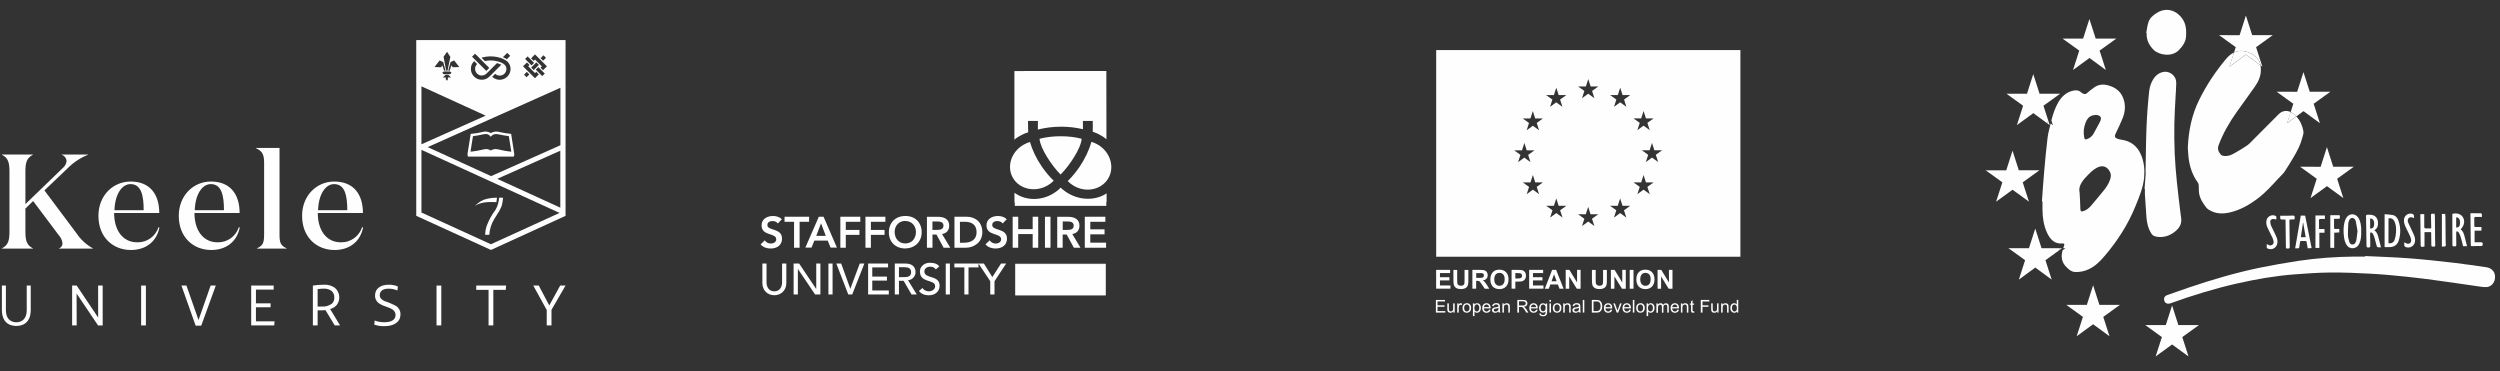 <?xml version="1.0" encoding="utf-8"?>
<!-- Generator: Adobe Illustrator 25.0.1, SVG Export Plug-In . SVG Version: 6.00 Build 0)  -->
<svg version="1.1" id="Capa_1" xmlns="http://www.w3.org/2000/svg" xmlns:xlink="http://www.w3.org/1999/xlink" x="0px" y="0px"
	 viewBox="0 0 505 75" style="enable-background:new 0 0 505 75;" xml:space="preserve">
<rect x="0" y="0" width="505" height="75" fill="#333333" stroke="none"/>
<style type="text/css">
	.st0{fill:#FEFEFE;}
</style>
<g>
	<g id="XMLID_2_">
		<path id="XMLID_49_" class="st0" d="M156.13,43.63c-1.16,0-2.29,0.6-2.29,1.89c0,2.23,2.96,1.45,2.96,2.82
			c0,0.57-0.58,0.86-1.09,0.86c-0.49,0-0.96-0.24-1.23-0.65l-0.84,0.81c0.51,0.61,1.27,0.84,2.05,0.84c1.23,0,2.28-0.65,2.28-1.99
			c0-2.22-2.96-1.51-2.96-2.76c0-0.57,0.52-0.8,1.03-0.8c0.43,0,0.85,0.16,1.09,0.49l0.81-0.86
			C157.45,43.82,156.79,43.63,156.13,43.63z M182.85,43.63c-1.92,0-3.3,1.31-3.3,3.31c0,1.95,1.37,3.25,3.3,3.25
			c1.95-0.04,3.33-1.33,3.33-3.28C186.18,44.9,184.8,43.59,182.85,43.63z M201.58,43.63c-1.16,0-2.31,0.6-2.31,1.89
			c0,2.23,2.96,1.45,2.96,2.82c0,0.57-0.58,0.86-1.09,0.86c-0.49,0-0.96-0.24-1.23-0.65l-0.84,0.81c0.51,0.61,1.27,0.84,2.05,0.84
			c1.23,0,2.29-0.65,2.29-1.99c0-2.22-2.98-1.51-2.98-2.76c0-0.57,0.52-0.8,1.03-0.8c0.43,0,0.85,0.16,1.09,0.49l0.81-0.86
			C202.89,43.82,202.24,43.63,201.58,43.63z M158.48,43.78v1.02h1.92v5.24h1.12V44.8h1.92v-1.02H158.48z M165.4,43.78l-2.72,6.24
			h1.25l0.57-1.42h2.7l0.58,1.42h1.28l-2.7-6.24H165.4z M169.75,43.78v6.26h1.1v-2.6h2.76v-1h-2.76V44.8h2.93v-1.02H169.75z
			 M174.82,43.78v6.26h1.1v-2.6h2.76v-1h-2.76V44.8h2.93v-1.02H174.82z M187.24,43.78v6.26h1.12v-2.66h0.81l1.44,2.66h1.35
			l-1.67-2.77c0.93-0.13,1.45-0.78,1.45-1.68c0-1.4-1.12-1.8-2.32-1.8H187.24z M192.8,43.78v6.26h2.32c1.5,0,3.31-1,3.31-3.14
			c0-2.12-1.52-3.12-3.17-3.12H192.8z M204.56,43.78v6.26h1.12v-2.76h2.92v2.76h1.12v-6.26h-1.12v2.5h-2.92v-2.5H204.56z
			 M211.08,43.78v6.26h1.12v-6.26H211.08z M213.56,43.78v6.26h1.1v-2.66h0.81l1.45,2.66h1.34l-1.66-2.77
			c0.93-0.13,1.45-0.78,1.45-1.68c0-1.4-1.14-1.8-2.34-1.8H213.56z M219.13,43.78v6.26h4.3v-1.02h-3.19v-1.68h2.88v-1.02h-2.88V44.8
			h3.04v-1.02H219.13z M182.62,44.64c0.08-0.01,0.17,0,0.25,0c1.3,0,2.15,0.98,2.15,2.22c0,1.33-0.85,2.32-2.15,2.32
			c-1.29,0-2.15-0.99-2.15-2.32C180.72,45.7,181.46,44.75,182.62,44.64z M188.36,44.74h0.96c0.57,0,1.26,0.09,1.26,0.83
			c0,0.81-0.74,0.87-1.37,0.87h-0.86V44.74z M214.67,44.74h0.97c0.57,0,1.25,0.09,1.25,0.83c0,0.81-0.72,0.87-1.35,0.87h-0.87V44.74
			z M193.92,44.8h1c1.36,0,2.35,0.59,2.35,2.11c0,1.52-1.13,2.12-2.53,2.12h-0.83V44.8z M165.85,45.11l0.96,2.54h-1.93L165.85,45.11
			z M187.66,53.08c-1.3,0.11-1.84,1.06-1.84,1.74c0,2.44,3.08,1.54,3.08,2.98c0,0.69-0.69,1.05-1.25,1.05
			c-0.5,0-1.02-0.21-1.32-0.67l-0.7,0.6c0.42,0.59,1.19,0.87,1.99,0.87c1.2,0,2.18-0.72,2.18-1.93c0-2.25-3.08-1.31-3.08-2.89
			c0-0.39,0.29-0.96,1.22-0.96c0.49,0,0.89,0.23,1.1,0.55l0.7-0.62c-0.47-0.57-1.12-0.71-1.8-0.71
			C187.84,53.08,187.75,53.07,187.66,53.08z M154,53.24v3.95c0,1.45,1.04,2.45,2.41,2.45c1.37,0,2.43-1.01,2.43-2.45v-3.95h-0.86
			v3.82c0,0.78-0.39,1.79-1.57,1.79c-1.18,0-1.57-1.01-1.57-1.79v-3.82H154z M160.31,53.24v6.24h0.86v-5.14h0.01l3.47,5.14h1.07
			v-6.24h-0.84v5.13h-0.01l-3.44-5.13H160.31z M167.34,53.24v6.24h0.84v-6.24H167.34z M168.94,53.24l2.41,6.24h0.8l2.45-6.24h-0.93
			l-1.9,5.08h-0.01l-1.84-5.08H168.94L168.94,53.24z M175.36,53.24v6.24h4.18v-0.8h-3.34v-2h2.96v-0.8h-2.96v-1.86h3.19v-0.78
			H175.36z M180.75,53.24v6.24h0.84v-2.76h0.94l1.6,2.76h1.06l-1.77-2.86c0.94-0.11,1.52-0.85,1.52-1.64c0-0.79-0.41-1.74-2-1.74
			H180.75z M191.04,53.24v6.24h0.84v-6.24H191.04z M192.78,53.24v0.78h2.02v5.46h0.84v-5.46h2.02v-0.78H192.78z M197.66,53.24
			l2.37,3.57v2.67h0.86v-2.67l2.35-3.57h-1.03l-1.76,2.73l-1.7-2.73H197.66z M181.59,53.98h1.12c0.67,0,1.34,0.16,1.34,1
			c0,0.85-0.67,1-1.34,1h-1.12V53.98z"/>
		<path id="XMLID_42_" class="st0" d="M223.48,14.34l-18.57,0.01v13.88c0.39-0.39,0.88-0.66,1.41-0.94c0.44-0.23,0.9-0.44,1.37-0.57
			l-0.03-2.29h0.04h1.96c0,0.51-0.01,1.09-0.01,1.74c1.46-0.37,3.05-0.58,4.7-0.58c1.54,0,3.02,0.18,4.4,0.51v-1.67h1.99v2.13v0.07
			c0.05,0.02,0.09,0.03,0.15,0.04c0.4,0.12,0.81,0.3,1.19,0.51c0.53,0.28,1.03,0.59,1.42,0.97L223.48,14.34L223.48,14.34z
			 M214.23,27.52c-1.51,0-2.95,0.18-4.24,0.51c0.11,1.89,2.47,5.45,4.25,7.23c1.79-1.79,4.15-5.34,4.25-7.23
			C217.2,27.69,215.76,27.52,214.23,27.52L214.23,27.52z M220.48,28.65c-0.49,1.67-1.29,3.39-2.4,5.04c-0.7,1.04-1.49,1.98-2.31,2.8
			l-0.09,0.09c0.36,0.37,0.78,0.7,1.25,0.97c2.51,1.45,5.63,0.75,6.96-1.55c1.33-2.3,0.36-5.35-2.15-6.8
			C221.33,28.97,220.91,28.78,220.48,28.65L220.48,28.65z M208.05,28.68c-0.43,0.12-0.87,0.32-1.28,0.55
			c-2.52,1.43-3.48,4.45-2.15,6.72c1.33,2.28,4.46,2.96,6.98,1.52c0.48-0.27,0.89-0.59,1.25-0.96l-0.09-0.09
			c-0.83-0.81-1.6-1.74-2.31-2.77C209.34,32.04,208.54,30.34,208.05,28.68z M214.25,37.89c-0.11,0.11-0.19,0.21-0.3,0.32
			c-2.7,2.41-6.48,2.59-9.03,0.73v1.9c0,0.02,0.02,0.03,0.06,0.04v0.71h18.49v-0.71c0.04-0.02,0.06-0.05,0.06-0.07
			c0-0.69,0.01,0.47,0.01-1.73l-0.1,0.04c-2.54,1.62-6.16,1.34-8.79-0.86C214.52,38.17,214.36,37.99,214.25,37.89L214.25,37.89z
			 M205.14,53.34v6.26h18.15v-6.26H205.14L205.14,53.34z"/>
		<polygon id="XMLID_41_" class="st0" points="205.14,53.34 205.14,53.41 223.23,53.41 223.23,59.54 205.21,59.54 205.21,53.34 
			205.14,53.34 205.14,53.41 205.14,53.34 205.08,53.34 205.08,59.67 223.36,59.67 223.36,53.28 205.08,53.28 205.08,53.34 		"/>
	</g>
	<g>
		<g>
			<path class="st0" d="M432.46,31.21c-0.74-1.7-2.03-2.7-3.87-2.98c-0.32-0.05-0.66-0.11-0.96-0.24c-0.46-0.21-0.51-0.5-0.29-0.96
				c0.51-1.08,1.04-2.15,1.48-3.26c0.41-1.04,0.53-2.15,0.28-3.26c-0.4-1.78-1.55-2.82-3.29-3.28c-0.97-0.26-1.88-0.17-2.71,0.38
				c-0.54,0.36-1.05,0.78-1.54,1.21c-0.23,0.2-0.45,0.22-0.7,0.12c-0.15-0.06-0.31-0.14-0.43-0.25c-0.55-0.53-1.19-0.51-1.86-0.33
				c-1.3,0.36-2.18,1.23-2.83,2.36c-0.64,1.13-1.04,2.36-1.36,3.61l0.31,0.96l-0.46-0.34c-0.24,0.98-0.51,1.96-0.63,2.96
				c-0.28,2.3-0.49,4.6-0.69,6.91c-0.17,1.95-0.3,3.91-0.44,5.86c0.04,0,0.07,0,0.11,0.01c0,0.51-0.01,1.02,0,1.53
				c0.02,1.68,0.23,3.32,0.95,4.85c0.62,1.31,1.52,2.27,3.15,2.11c0.29-0.03,0.37,0.15,0.28,0.41c-0.07,0.18-0.13,0.36-0.19,0.55
				h0.45l-0.57,0.41c-0.03,0.12-0.07,0.24-0.09,0.36c-0.25,1.14-0.02,2.16,0.82,3c0.49,0.49,1.01,0.99,1.77,1.03
				c0.99,0.06,1.93-0.15,2.83-0.58c1.28-0.61,2.24-1.59,3.14-2.64c2.6-3.03,4.73-6.35,6.24-10.06c0.77-1.89,1.57-3.77,1.76-5.82
				C433.25,34.25,433.11,32.69,432.46,31.21z M421.3,24.74c0.26-0.67,0.67-1.23,1.42-1.43c0.2-0.05,0.41-0.07,0.62-0.1
				c1.03,0.07,1.3,0.55,0.82,1.46c-0.41,0.76-0.81,1.53-1.23,2.28c-0.3,0.54-0.74,0.93-1.33,1.14c-0.43,0.15-0.5,0.08-0.59-0.36
				C420.8,26.71,420.92,25.71,421.3,24.74z M426.25,36.25c-0.29,0.87-0.79,1.61-1.36,2.31c-0.82,1.02-1.67,2.01-2.51,3.01
				c-0.4,0.47-0.89,0.84-1.47,1.06c-0.47,0.18-0.67,0.05-0.68-0.44c-0.01-1-0.08-1.99-0.15-3.32c-0.27-1.08,0.37-2.14,1.3-3.12
				c0.67-0.7,1.32-1.41,2.19-1.87c1.09-0.58,2.03-0.3,2.61,0.76C426.48,35.17,426.43,35.71,426.25,36.25z"/>
		</g>
		<path class="st0" d="M443.95,36.85c0.12,0.17,0.19,0.4,0.2,0.61c0.04,0.49-0.02,0.98,0.05,1.46c0.16,1.17,0.78,2.13,1.49,3.03
			c0.12,0.15,0.29,0.28,0.45,0.39c1.33,0.86,2.77,0.92,4.26,0.58c2.17-0.5,4.05-1.59,5.8-2.93c1.49-1.14,2.73-2.54,3.99-3.9
			c0.44-0.47,0.93-0.9,1.3-1.42c0.63-0.92,1.19-1.89,1.77-2.85c0.77-1.27,1.45-2.59,1.82-4.04c0.11-0.42,0.28-0.87,0.21-1.27
			c-0.21-1.15-0.66-2.16-1.43-2.98l-1.86,1.36l0.73-2.25c-0.81-0.41-1.74-0.26-2.41,0.4c-1.7,1.69-3.38,3.4-5.07,5.09
			c-0.43,0.43-0.84,0.9-1.33,1.25c-0.83,0.58-1.71,1.08-2.58,1.58c-0.58,0.34-1.2,0.58-1.89,0.56c-0.27-0.01-0.62-0.07-0.79-0.24
			c-0.54-0.55-0.79-1.18-0.49-1.99c0.9-2.4,2.17-4.58,3.64-6.66c1.22-1.72,2.47-3.41,3.68-5.14c0.68-0.96,1.17-2.02,1.2-3.22
			c0.01-0.36,0-0.72-0.06-1.07l-2.96-2.17l-3.32,2.43l0.92-2.85c-0.57,0.26-1.09,0.69-1.54,1.22c-2.15,2.55-4,5.31-5.48,8.31
			c-1.46,2.95-2.15,6.08-2.31,9.66c0.04,0.51,0.06,1.33,0.16,2.14C442.33,33.71,442.87,35.38,443.95,36.85z"/>
		<path class="st0" d="M504,55.8c-0.05-0.96-0.73-1.67-1.77-1.82c-2.14-0.3-4.27-0.63-6.42-0.88c-3.04-0.35-6.08-0.69-9.13-0.92
			c-2.97-0.23-5.96-0.31-8.93-0.46c0,0.04,0,0.07,0,0.11c-0.7,0-1.4-0.01-2.1,0c-3.84,0.04-7.67,0.3-11.46,0.88
			c-2.6,0.4-5.2,0.85-7.78,1.38c-4.87,1.01-9.64,2.43-14.35,4.02c-1.43,0.48-2.84,0.99-4.26,1.49c-0.5,0.18-0.71,0.49-0.65,0.95
			c0.08,0.68,0.62,0.96,1.34,0.7c4.4-1.59,8.86-2.96,13.42-3.99c3.83-0.87,7.69-1.54,11.6-1.84c2.4-0.18,4.8-0.35,7.21-0.37
			c2.73-0.02,5.46,0.09,8.18,0.24c2.42,0.13,4.84,0.36,7.25,0.61c2.26,0.23,4.51,0.53,6.76,0.84c2.74,0.37,5.48,0.79,8.22,1.18
			c0.46,0.06,0.94,0.12,1.38,0.04C503.46,57.77,504.05,56.86,504,55.8z"/>
		<path class="st0" d="M434.58,47.18c0.19,0.29,0.43,0.48,0.75,0.56c0.29,0.07,0.59,0.14,0.88,0.14c1.32,0.04,2.45-0.47,3.41-1.33
			c0.6-0.53,0.99-1.21,1-2.03c0.01-0.46-0.1-0.92-0.15-1.38c-0.25-2.12-0.53-4.24-0.74-6.37c-0.19-1.92-0.36-3.84-0.44-5.76
			c-0.09-2.01-0.1-4.03-0.07-6.05c0.03-1.77,0.15-3.54,0.24-5.31c0.04-0.9,0.13-1.79,0.14-2.69c0.01-0.54-0.06-1.1-0.42-1.54
			c-1.19-1.48-2.98-0.99-3.9,0.14c-0.66,0.82-1.03,1.83-1.14,2.83c-0.26,2.4-0.44,4.81-0.54,7.22c-0.12,2.97-0.13,5.94-0.19,8.91
			c0,0.25,0.03,0.51,0.01,0.76c-0.07,0.95-0.14,1.9-0.22,2.85c0.02,0,0.05,0,0.07,0c0,0.37-0.02,0.73,0,1.1
			c0.1,1.55,0.19,3.09,0.31,4.64C433.67,45.04,433.93,46.17,434.58,47.18z"/>
		<path class="st0" d="M435.07,10.1c1.01,0.99,3.59,1.5,5.02,0.06c0.8-0.81,1.43-1.67,1.5-2.86c0.06-1.23,0-2.4-0.72-3.47
			c-1.04-1.56-3.1-2.54-5.21-1.21c-0.77,0.48-1.45,1.06-1.71,1.96c-0.2,0.67-0.28,1.38-0.41,2.07c0.03,0,0.06,0,0.08,0.01
			C433.55,8.04,434.1,9.15,435.07,10.1z"/>
		<path class="st0" d="M473.94,44.02c-0.15,0.25-0.27,0.54-0.34,0.82c-0.25,1-0.25,2.02-0.11,3.04c0.08,0.6,0.22,1.18,0.58,1.68
			c0.36,0.49,0.91,0.68,1.5,0.54c0.55-0.13,0.86-0.52,1.06-1.01c0.3-0.72,0.35-1.48,0.33-2.25c0-0.25,0.02-0.51,0-0.76
			c-0.06-0.72-0.15-1.44-0.55-2.06C475.8,43.04,474.53,43.04,473.94,44.02z M475.87,44.72c0.15,0.69,0.25,1.39,0.35,1.98
			c-0.08,0.67-0.15,1.23-0.23,1.79c-0.02,0.13-0.07,0.25-0.13,0.38c-0.13,0.29-0.3,0.53-0.66,0.52c-0.35,0-0.56-0.24-0.64-0.54
			c-0.13-0.44-0.26-0.9-0.28-1.36c-0.02-0.8,0.04-1.61,0.08-2.42c0-0.11,0.04-0.22,0.08-0.32c0.14-0.47,0.4-0.74,0.72-0.73
			C475.58,44.05,475.79,44.37,475.87,44.72z"/>
		<path class="st0" d="M482.85,49.91c0.86-0.06,1.44-0.52,1.69-1.32c0.43-1.35,0.41-2.7-0.06-4.04c-0.19-0.54-0.56-0.99-1.14-1.11
			c-0.54-0.11-1.1-0.12-1.65-0.17c0,2.27,0,4.44,0,6.64C482.12,49.92,482.49,49.94,482.85,49.91z M482.48,44.11
			c0.55-0.12,1,0.13,1.25,0.73c0.29,0.69,0.31,1.43,0.26,2.16c-0.03,0.49-0.12,0.99-0.28,1.45c-0.18,0.54-0.64,0.76-1.24,0.69
			C482.48,47.47,482.48,45.79,482.48,44.11z"/>
		<path class="st0" d="M488.97,49.26c0.01,0.66,0.03,0.68,0.7,0.55c0.02,0,0.03-0.02,0.08-0.06c0-0.93,0-1.89,0-2.86
			c0.45,0,0.87,0,1.33,0c0.01,0.14,0.02,0.24,0.02,0.35c0.01,0.76,0.03,1.53,0.03,2.29c0,0.32,0.2,0.28,0.4,0.28
			c0.2,0,0.41,0.04,0.39-0.28c-0.02-0.36-0.02-0.73-0.03-1.1c-0.02-1.57-0.03-3.15-0.04-4.72c0-0.17-0.03-0.34-0.05-0.53
			c-0.16,0-0.28,0.01-0.4,0c-0.3-0.03-0.37,0.08-0.35,0.38c0.04,0.65,0.03,1.31,0.05,1.96c0,0.18,0,0.37,0,0.61
			c-0.39,0-0.73-0.01-1.07,0c-0.26,0.01-0.33-0.11-0.33-0.33c0-0.32,0-0.64,0-0.96c0-0.53,0-1.05,0-1.58c-0.3,0-0.53,0-0.79,0
			c0,0.17,0,0.3,0,0.43C488.93,45.56,488.96,47.41,488.97,49.26z"/>
		<path class="st0" d="M495.39,49.46c0,0.43,0.3,0.27,0.51,0.3c0.26,0.03,0.27-0.13,0.27-0.33c-0.02-0.8-0.02-1.6-0.02-2.39
			c0-0.11,0.06-0.22,0.09-0.33c0.13,0.06,0.31,0.08,0.37,0.17c0.17,0.29,0.33,0.6,0.43,0.92c0.19,0.63,0.34,1.28,0.5,1.93
			c0.26,0,0.5,0,0.8,0c-0.18-0.69-0.34-1.36-0.51-2.02c-0.14-0.53-0.31-1.04-0.77-1.38c0.76-0.82,0.91-1.71,0.42-2.49
			c-0.38-0.62-1.31-0.89-2.11-0.63c0,0.85-0.01,1.69,0,2.53C495.37,46.98,495.39,48.22,495.39,49.46z M496.15,43.91
			c0.52-0.06,0.8,0.47,0.78,1.13c-0.02,0.63-0.24,0.92-0.78,0.92C496.15,45.28,496.15,44.6,496.15,43.91z"/>
		<path class="st0" d="M478.41,50c0.28-0.01,0.4-0.08,0.39-0.38c-0.03-0.79-0.03-1.57-0.04-2.36c0-0.11,0.06-0.22,0.09-0.33
			c0.13,0.05,0.31,0.06,0.37,0.16c0.16,0.22,0.3,0.47,0.37,0.73c0.19,0.64,0.34,1.28,0.52,1.92c0.03,0.09,0.16,0.19,0.25,0.21
			c0.18,0.03,0.37,0.01,0.6,0.01c-0.2-0.77-0.38-1.5-0.57-2.22c-0.13-0.46-0.31-0.9-0.77-1.22c0.67-0.4,0.78-1.01,0.73-1.68
			c-0.07-0.88-0.68-1.44-1.55-1.46c-0.19,0-0.38,0.01-0.57,0c-0.22-0.01-0.29,0.07-0.29,0.29c0.03,1.98,0.07,3.97,0.09,5.95
			C478.04,49.9,478.12,50,478.41,50z M478.77,44.13c0.56-0.01,0.85,0.44,0.81,1.2c-0.03,0.59-0.3,0.88-0.81,0.83
			C478.77,45.48,478.77,44.8,478.77,44.13z"/>
		<path class="st0" d="M464.76,43.55c-0.38,2.2-0.76,4.39-1.14,6.61c0.19,0,0.33-0.01,0.48,0c0.25,0.03,0.35-0.06,0.37-0.32
			c0.03-0.38,0.12-0.76,0.19-1.15c0.35,0,0.67,0.01,0.99-0.01c0.21-0.01,0.26,0.07,0.29,0.26c0.06,0.4,0.14,0.8,0.22,1.22
			c0.25-0.02,0.48-0.03,0.79-0.05c-0.44-2.22-0.88-4.39-1.31-6.55C465.32,43.55,465.05,43.55,464.76,43.55z M464.77,47.92
			c0.14-0.99,0.29-1.95,0.43-2.91c0.02,0,0.03,0,0.05,0c0.16,0.95,0.33,1.91,0.5,2.91C465.39,47.92,465.1,47.92,464.77,47.92z"/>
		<path class="st0" d="M499.39,49.72c0.59-0.01,1.18-0.04,1.76-0.02c0.36,0.01,0.35-0.17,0.36-0.43c0.01-0.3-0.14-0.34-0.39-0.33
			c-0.41,0.02-0.81,0-1.25,0c0-0.79,0-1.54,0-2.34c0.48,0,0.92,0,1.38,0c0-0.27,0-0.49,0-0.74c-0.39,0-0.77-0.01-1.14,0
			c-0.21,0.01-0.3-0.05-0.3-0.28c0.01-0.49,0.01-0.98-0.01-1.46c-0.01-0.24,0.07-0.31,0.3-0.3c0.41,0.01,0.81,0,1.24,0
			c0-0.23,0.02-0.39-0.01-0.55c-0.01-0.07-0.11-0.19-0.16-0.19c-0.7-0.01-1.41-0.01-2.1-0.01c-0.03,0.11-0.04,0.14-0.04,0.17
			c0.02,2.07,0.05,4.14,0.07,6.22C499.1,49.71,499.22,49.73,499.39,49.72z"/>
		<path class="st0" d="M486.82,47.67c0.13,0.28,0.23,0.61,0.23,0.92c0.01,0.5-0.43,0.77-0.9,0.6c-0.16-0.06-0.31-0.15-0.49-0.24
			c0,0.23-0.02,0.43,0.01,0.62c0.02,0.11,0.1,0.25,0.19,0.29c0.89,0.43,1.89-0.16,1.98-1.14c0.05-0.54-0.1-1.03-0.33-1.5
			c-0.34-0.73-0.7-1.45-1.03-2.19c-0.15-0.33-0.21-0.7,0.11-0.99c0.3-0.27,0.64-0.16,0.96,0c0.01,0,0.02,0,0.08,0
			c0-0.18,0.03-0.35-0.01-0.5c-0.03-0.11-0.12-0.26-0.22-0.3c-0.85-0.34-1.76,0.26-1.8,1.18c-0.03,0.54,0.14,1.03,0.37,1.5
			C486.23,46.5,486.55,47.07,486.82,47.67z"/>
		<path class="st0" d="M458.2,50.26c0.8,0.25,1.57-0.17,1.79-0.97c0.16-0.58,0-1.12-0.24-1.64c-0.32-0.69-0.68-1.37-0.99-2.06
			c-0.11-0.24-0.16-0.53-0.17-0.8c-0.01-0.33,0.25-0.56,0.58-0.56c0.2,0,0.41,0.07,0.61,0.11c0.11-0.47,0.07-0.66-0.17-0.76
			c-0.79-0.33-1.68,0.18-1.8,1.03c-0.07,0.49,0.03,0.95,0.23,1.39c0.31,0.67,0.66,1.33,0.98,2c0.11,0.24,0.2,0.49,0.25,0.75
			c0.05,0.29-0.04,0.55-0.3,0.72c-0.25,0.16-0.5,0.13-0.76,0c-0.1-0.05-0.2-0.11-0.33-0.18c0,0.2,0.02,0.37,0,0.53
			C457.83,50.09,457.98,50.19,458.2,50.26z"/>
		<path class="st0" d="M468.74,44.23c0.29,0.01,0.59,0,0.89,0c0-0.28,0-0.51,0-0.71c-0.66,0-1.29,0-1.91,0c0,2.21,0,4.37,0,6.56
			c0.29,0,0.52,0,0.79,0c0-1.03,0-2.03,0-3.07c0.37,0,0.71,0,1.04,0c0-0.27,0-0.5,0-0.75c-0.36,0-0.7,0-1.1,0
			c0-0.59,0.01-1.15-0.01-1.71C468.43,44.31,468.52,44.22,468.74,44.23z"/>
		<path class="st0" d="M472.06,44.2c0.64,0,0.65-0.01,0.57-0.65c0-0.03-0.03-0.06-0.04-0.08c-0.64,0-1.26,0-1.87,0
			c0,2.21,0,4.4,0,6.6c0.29,0,0.51,0,0.79,0c0-1.04,0-2.04,0-3.06c0.36-0.02,0.7-0.04,1.03-0.06c0-0.25,0-0.47,0-0.71
			c-0.29,0-0.56-0.01-0.82,0c-0.17,0-0.25-0.06-0.24-0.23c0-0.59,0-1.17,0-1.81C471.67,44.2,471.86,44.2,472.06,44.2z"/>
		<path class="st0" d="M463.13,43.55c-0.41,0.03-0.82,0.03-1.23,0.03c-0.42,0-0.84,0-1.29,0c0,0.16,0.01,0.27,0,0.37
			c-0.05,0.31,0.09,0.42,0.39,0.39c0.21-0.02,0.42,0,0.66,0c0.01,0.12,0.02,0.18,0.02,0.25c0.02,1.73,0.05,3.46,0.07,5.19
			c0.01,0.44,0.01,0.44,0.44,0.43c0.24-0.01,0.35-0.08,0.34-0.35c-0.03-1.68-0.05-3.37-0.07-5.05c-0.01-0.48-0.01-0.48,0.46-0.48
			c0.19,0,0.39-0.02,0.6-0.03c0-0.14-0.01-0.24,0-0.34C463.56,43.64,463.44,43.52,463.13,43.55z"/>
		<path class="st0" d="M493.68,49.79c0.3,0.03,0.4-0.1,0.37-0.38c-0.02-0.2-0.02-0.4-0.03-0.6c-0.02-1.62-0.03-3.24-0.04-4.85
			c0-0.25-0.03-0.5-0.05-0.75c-0.26,0-0.49,0-0.67,0c0,2.23,0,4.41,0,6.61C493.46,49.8,493.57,49.78,493.68,49.79z"/>
		<polygon class="st0" points="418.75,14.14 422.07,11.71 425.38,14.14 424.12,10.22 427.49,7.8 423.33,7.8 422.06,3.83 420.79,7.8 
			416.64,7.8 420.01,10.22 		"/>
		<path class="st0" d="M413.73,24.31l-0.95-2.95l3.37-2.43h-4.16l-1.27-3.96l-1.27,3.97l-4.15-0.01l3.37,2.43l-1.26,3.92l3.32-2.43
			l2.85,2.09c0.01-0.05,0.03-0.1,0.04-0.16C413.65,24.63,413.69,24.47,413.73,24.31z"/>
		<path class="st0" d="M413.73,24.31c-0.04,0.16-0.08,0.31-0.11,0.47c-0.01,0.05-0.02,0.1-0.04,0.16l0.46,0.34L413.73,24.31z"/>
		<polygon class="st0" points="406.54,38.32 409.85,40.74 408.59,36.83 411.96,34.4 407.8,34.4 406.53,30.44 405.26,34.41 
			401.11,34.4 404.48,36.83 403.21,40.74 		"/>
		<path class="st0" d="M412.39,50.13l-1.27-3.96l-1.27,3.97l-4.15-0.01l3.37,2.43l-1.26,3.92l3.32-2.43l3.31,2.43l-1.26-3.92
			l2.79-2.01c0.04-0.14,0.08-0.28,0.13-0.41H412.39z"/>
		<path class="st0" d="M416.1,50.13c-0.05,0.14-0.09,0.27-0.13,0.41l0.57-0.41H416.1z"/>
		<polygon class="st0" points="424.08,61.58 422.81,57.62 421.54,61.59 417.38,61.58 420.75,64.01 419.49,67.92 422.81,65.5 
			426.12,67.92 424.86,64.01 428.23,61.58 		"/>
		<polygon class="st0" points="440.03,65.66 438.76,61.7 437.49,65.67 433.34,65.66 436.7,68.09 435.44,72 438.76,69.58 442.08,72 
			440.82,68.09 444.19,65.66 		"/>
		<polygon class="st0" points="468.77,33.69 464.62,33.68 467.98,36.11 466.72,40.02 470.05,37.6 473.36,40.02 472.1,36.11 
			475.47,33.68 471.31,33.68 470.04,29.72 		"/>
		<path class="st0" d="M463.85,23.52l1.46-1.07l3.31,2.43l-1.26-3.92l3.37-2.43h-4.16l-1.27-3.96l-1.27,3.97l-4.15-0.01l3.37,2.43
			l-0.53,1.66c0.09,0.05,0.18,0.1,0.27,0.16C463.31,23.01,463.6,23.25,463.85,23.52z"/>
		<path class="st0" d="M463.85,23.52c-0.25-0.27-0.54-0.51-0.86-0.74c-0.09-0.06-0.18-0.11-0.27-0.16l-0.73,2.25L463.85,23.52z"/>
		<path class="st0" d="M453.54,10.38c1.02,0.23,1.91,0.77,2.58,1.61c0.29,0.37,0.44,0.77,0.52,1.2l0.35,0.26l-1.26-3.92l3.37-2.43
			h-4.16l-1.27-3.96l-1.27,3.97l-4.15-0.01l3.37,2.43l-0.34,1.06C451.94,10.28,452.7,10.18,453.54,10.38z"/>
		<path class="st0" d="M453.67,11.02l2.96,2.17c-0.07-0.43-0.23-0.83-0.52-1.2c-0.66-0.84-1.56-1.38-2.58-1.61
			c-0.84-0.19-1.59-0.1-2.27,0.22l-0.92,2.85L453.67,11.02z"/>
	</g>
	<g>
		<g>
			<path class="st0" d="M290.11,10.12v41.74h61.45V10.12H290.11z M331.52,23.91l0.48-1.49l0.48,1.49h1.56l-1.27,0.91l0.48,1.47
				L332,25.38l-1.25,0.91l0.48-1.47l-1.27-0.91L331.52,23.91z M305.88,30.37l1.56,0l0.48-1.49l0.48,1.49h1.56l-1.27,0.91l0.47,1.47
				l-1.25-0.91l-1.25,0.91l0.47-1.47L305.88,30.37z M310.9,39.22l-1.25-0.91l-1.25,0.91l0.47-1.47l-1.27-0.91l1.56,0l0.48-1.49
				l0.48,1.49h1.56l-1.27,0.91L310.9,39.22z M310.42,24.84l0.47,1.47l-1.25-0.91l-1.25,0.91l0.47-1.47l-1.27-0.91l1.56,0l0.48-1.49
				l0.48,1.49h1.56L310.42,24.84z M313.89,19.2l0.48-1.49l0.48,1.49h1.56l-1.27,0.91l0.47,1.47l-1.25-0.91l-1.25,0.91l0.47-1.47
				l-1.27-0.91L313.89,19.2z M315.63,43.95l-1.25-0.91l-1.25,0.91l0.47-1.47l-1.27-0.91l1.56,0l0.48-1.49l0.48,1.49h1.56l-1.27,0.91
				L315.63,43.95z M320.35,17.46l0.48-1.49l0.48,1.49h1.56l-1.27,0.91l0.47,1.47l-1.25-0.91l-1.25,0.91l0.47-1.47l-1.27-0.91
				L320.35,17.46z M322.07,45.66l-1.25-0.91l-1.25,0.91l0.47-1.47l-1.27-0.91l1.56,0l0.48-1.49l0.48,1.49h1.56l-1.27,0.91
				L322.07,45.66z M328.52,43.95l-1.25-0.91l-1.25,0.91l0.47-1.47l-1.26-0.91l1.56,0l0.48-1.49l0.48,1.49h1.56l-1.27,0.91
				L328.52,43.95z M328.06,20.11l0.47,1.47l-1.25-0.91l-1.25,0.91l0.47-1.47l-1.26-0.91l1.56,0l0.48-1.49l0.48,1.49h1.56
				L328.06,20.11z M333.25,39.22L332,38.31l-1.25,0.91l0.48-1.47l-1.27-0.91l1.56,0l0.48-1.49l0.48,1.49h1.56l-1.27,0.91
				L333.25,39.22z M334.96,32.74l-1.25-0.91l-1.25,0.91l0.47-1.47l-1.27-0.91l1.56,0l0.48-1.49l0.48,1.49h1.56l-1.27,0.91
				L334.96,32.74z"/>
		</g>
		<g>
			<path class="st0" d="M290.1,58.32v-3.8h2.82v0.64h-2.05v0.84h1.91v0.64h-1.91v1.03h2.12v0.64H290.1z"/>
		</g>
		<g>
			<path class="st0" d="M293.58,54.52h0.77v2.06c0,0.33,0.01,0.54,0.03,0.63c0.03,0.16,0.11,0.28,0.23,0.37
				c0.12,0.09,0.29,0.14,0.51,0.14c0.22,0,0.38-0.04,0.49-0.13c0.11-0.09,0.18-0.2,0.2-0.33c0.02-0.13,0.03-0.34,0.03-0.64v-2.1
				h0.77v1.99c0,0.46-0.02,0.78-0.06,0.97c-0.04,0.19-0.12,0.35-0.23,0.48c-0.11,0.13-0.26,0.23-0.45,0.31
				c-0.19,0.08-0.43,0.12-0.73,0.12c-0.36,0-0.64-0.04-0.82-0.13c-0.19-0.08-0.34-0.19-0.44-0.33c-0.11-0.13-0.18-0.27-0.21-0.42
				c-0.05-0.22-0.08-0.54-0.08-0.96V54.52z"/>
		</g>
		<g>
			<path class="st0" d="M297.42,58.32v-3.8h1.61c0.41,0,0.7,0.03,0.88,0.1c0.18,0.07,0.33,0.19,0.44,0.36
				c0.11,0.17,0.17,0.37,0.17,0.6c0,0.28-0.08,0.52-0.25,0.71c-0.17,0.19-0.42,0.3-0.75,0.35c0.17,0.1,0.3,0.2,0.41,0.32
				c0.11,0.12,0.25,0.32,0.44,0.62l0.46,0.74h-0.92l-0.55-0.83c-0.2-0.3-0.33-0.48-0.4-0.56c-0.07-0.08-0.15-0.13-0.23-0.16
				c-0.08-0.03-0.21-0.04-0.39-0.04h-0.16v1.58H297.42z M298.19,56.13h0.57c0.37,0,0.6-0.02,0.69-0.05
				c0.09-0.03,0.16-0.08,0.22-0.16c0.05-0.08,0.08-0.17,0.08-0.28c0-0.13-0.03-0.23-0.1-0.31c-0.07-0.08-0.16-0.13-0.29-0.15
				c-0.06-0.01-0.25-0.01-0.56-0.01h-0.6V56.13z"/>
		</g>
		<g>
			<path class="st0" d="M301.05,56.45c0-0.39,0.06-0.71,0.17-0.97c0.09-0.19,0.2-0.37,0.35-0.52c0.15-0.15,0.31-0.27,0.49-0.34
				c0.24-0.1,0.51-0.15,0.82-0.15c0.56,0,1.01,0.17,1.34,0.52c0.34,0.35,0.5,0.83,0.5,1.45c0,0.61-0.17,1.09-0.5,1.44
				c-0.33,0.35-0.78,0.52-1.34,0.52c-0.56,0-1.01-0.17-1.35-0.52C301.22,57.53,301.05,57.05,301.05,56.45z M301.84,56.42
				c0,0.43,0.1,0.76,0.3,0.98c0.2,0.22,0.45,0.33,0.76,0.33s0.56-0.11,0.75-0.33c0.2-0.22,0.29-0.55,0.29-0.99
				c0-0.44-0.1-0.76-0.29-0.97c-0.19-0.21-0.44-0.32-0.76-0.32c-0.32,0-0.57,0.11-0.76,0.33C301.94,55.66,301.84,55.98,301.84,56.42
				z"/>
		</g>
		<g>
			<path class="st0" d="M305.34,58.32v-3.8h1.23c0.47,0,0.77,0.02,0.91,0.06c0.22,0.06,0.4,0.18,0.55,0.37
				c0.15,0.19,0.22,0.44,0.22,0.74c0,0.23-0.04,0.43-0.13,0.59c-0.08,0.16-0.19,0.28-0.32,0.37c-0.13,0.09-0.26,0.15-0.4,0.18
				c-0.18,0.04-0.45,0.05-0.8,0.05h-0.5v1.43H305.34z M306.1,55.17v1.08h0.42c0.3,0,0.5-0.02,0.61-0.06c0.1-0.04,0.18-0.1,0.24-0.19
				c0.06-0.08,0.09-0.18,0.09-0.3c0-0.14-0.04-0.25-0.12-0.34c-0.08-0.09-0.18-0.15-0.31-0.17c-0.09-0.02-0.28-0.03-0.55-0.03H306.1
				z"/>
		</g>
		<g>
			<path class="st0" d="M308.89,58.32v-3.8h2.82v0.64h-2.05v0.84h1.91v0.64h-1.91v1.03h2.12v0.64H308.89z"/>
			<path class="st0" d="M315.85,58.32h-0.83l-0.33-0.86h-1.52l-0.31,0.86h-0.81l1.48-3.8h0.81L315.85,58.32z M314.44,56.82
				l-0.52-1.41l-0.51,1.41H314.44z"/>
			<path class="st0" d="M316.27,58.32v-3.8h0.75l1.55,2.54v-2.54h0.71v3.8h-0.77l-1.53-2.48v2.48H316.27z"/>
			<path class="st0" d="M321.56,54.52h0.77v2.06c0,0.33,0.01,0.54,0.03,0.63c0.03,0.16,0.11,0.28,0.23,0.37s0.29,0.14,0.51,0.14
				c0.22,0,0.38-0.04,0.49-0.13c0.11-0.09,0.18-0.2,0.2-0.33c0.02-0.13,0.03-0.34,0.03-0.64v-2.1h0.77v1.99
				c0,0.46-0.02,0.78-0.06,0.97c-0.04,0.19-0.12,0.35-0.23,0.48c-0.11,0.13-0.26,0.23-0.45,0.31c-0.19,0.08-0.43,0.12-0.73,0.12
				c-0.36,0-0.64-0.04-0.82-0.13c-0.19-0.08-0.34-0.19-0.44-0.33c-0.11-0.13-0.18-0.27-0.21-0.42c-0.05-0.22-0.08-0.54-0.08-0.96
				V54.52z"/>
			<path class="st0" d="M325.4,58.32v-3.8h0.75l1.55,2.54v-2.54h0.71v3.8h-0.77l-1.53-2.48v2.48H325.4z"/>
			<path class="st0" d="M329.2,58.32v-3.8h0.77v3.8H329.2z"/>
			<path class="st0" d="M330.54,56.45c0-0.39,0.06-0.71,0.17-0.97c0.09-0.19,0.2-0.37,0.35-0.52c0.15-0.15,0.31-0.27,0.49-0.34
				c0.24-0.1,0.51-0.15,0.82-0.15c0.56,0,1.01,0.17,1.34,0.52c0.34,0.35,0.5,0.83,0.5,1.45c0,0.61-0.17,1.09-0.5,1.44
				c-0.33,0.35-0.78,0.52-1.34,0.52c-0.56,0-1.01-0.17-1.35-0.52C330.71,57.53,330.54,57.05,330.54,56.45z M331.33,56.42
				c0,0.43,0.1,0.76,0.3,0.98c0.2,0.22,0.45,0.33,0.76,0.33c0.31,0,0.56-0.11,0.75-0.33c0.2-0.22,0.29-0.55,0.29-0.99
				c0-0.44-0.1-0.76-0.29-0.97c-0.19-0.21-0.44-0.32-0.76-0.32c-0.32,0-0.57,0.11-0.76,0.33C331.43,55.66,331.33,55.98,331.33,56.42
				z"/>
			<path class="st0" d="M334.83,58.32v-3.8h0.75l1.55,2.54v-2.54h0.71v3.8h-0.77l-1.53-2.48v2.48H334.83z"/>
		</g>
		<g>
			<path class="st0" d="M290.05,63.14v-2.55h1.84v0.3h-1.51v0.78h1.41v0.3h-1.41v0.87h1.57v0.3H290.05z"/>
			<path class="st0" d="M293.59,63.14v-0.27c-0.14,0.21-0.34,0.31-0.59,0.31c-0.11,0-0.21-0.02-0.31-0.06
				c-0.09-0.04-0.16-0.09-0.21-0.16c-0.05-0.06-0.08-0.14-0.1-0.23c-0.01-0.06-0.02-0.16-0.02-0.29v-1.15h0.31v1.03
				c0,0.16,0.01,0.27,0.02,0.33c0.02,0.08,0.06,0.15,0.13,0.19c0.06,0.05,0.14,0.07,0.24,0.07c0.09,0,0.18-0.02,0.26-0.07
				c0.08-0.05,0.14-0.11,0.17-0.2c0.03-0.08,0.05-0.2,0.05-0.36v-0.99h0.31v1.85H293.59z"/>
			<path class="st0" d="M294.36,63.14v-1.85h0.28v0.28c0.07-0.13,0.14-0.22,0.2-0.26c0.06-0.04,0.13-0.06,0.2-0.06
				c0.11,0,0.21,0.03,0.32,0.1l-0.11,0.29c-0.08-0.05-0.15-0.07-0.23-0.07c-0.07,0-0.13,0.02-0.18,0.06
				c-0.05,0.04-0.09,0.1-0.12,0.17c-0.03,0.11-0.05,0.23-0.05,0.37v0.97H294.36z"/>
			<path class="st0" d="M295.43,62.21c0-0.34,0.1-0.6,0.29-0.76c0.16-0.14,0.35-0.21,0.58-0.21c0.25,0,0.46,0.08,0.62,0.25
				c0.16,0.17,0.24,0.4,0.24,0.69c0,0.24-0.04,0.42-0.11,0.56c-0.07,0.14-0.18,0.24-0.31,0.32c-0.14,0.08-0.29,0.11-0.45,0.11
				c-0.26,0-0.47-0.08-0.63-0.25C295.51,62.77,295.43,62.53,295.43,62.21z M295.76,62.21c0,0.24,0.05,0.41,0.15,0.53
				c0.1,0.12,0.23,0.18,0.39,0.18c0.16,0,0.28-0.06,0.39-0.18c0.1-0.12,0.15-0.3,0.15-0.54c0-0.23-0.05-0.4-0.16-0.52
				c-0.1-0.12-0.23-0.18-0.39-0.18c-0.16,0-0.29,0.06-0.39,0.18C295.81,61.8,295.76,61.98,295.76,62.21z"/>
			<path class="st0" d="M297.53,63.85v-2.56h0.29v0.24c0.07-0.09,0.14-0.16,0.23-0.21c0.08-0.05,0.19-0.07,0.31-0.07
				c0.16,0,0.3,0.04,0.42,0.12s0.21,0.2,0.27,0.34c0.06,0.15,0.09,0.31,0.09,0.49c0,0.19-0.03,0.36-0.1,0.51
				c-0.07,0.15-0.17,0.27-0.3,0.35c-0.13,0.08-0.27,0.12-0.41,0.12c-0.1,0-0.2-0.02-0.28-0.07c-0.08-0.04-0.15-0.1-0.2-0.17v0.9
				H297.53z M297.82,62.22c0,0.24,0.05,0.41,0.14,0.53c0.1,0.11,0.21,0.17,0.35,0.17c0.14,0,0.26-0.06,0.36-0.18
				c0.1-0.12,0.15-0.3,0.15-0.55c0-0.24-0.05-0.41-0.15-0.53c-0.1-0.12-0.21-0.18-0.35-0.18c-0.13,0-0.25,0.06-0.35,0.19
				C297.87,61.81,297.82,61.99,297.82,62.22z"/>
			<path class="st0" d="M300.78,62.54l0.32,0.04c-0.05,0.19-0.15,0.34-0.28,0.44c-0.14,0.1-0.31,0.16-0.53,0.16
				c-0.27,0-0.48-0.08-0.64-0.25c-0.16-0.17-0.24-0.4-0.24-0.7c0-0.31,0.08-0.55,0.24-0.72c0.16-0.17,0.37-0.26,0.62-0.26
				c0.25,0,0.45,0.08,0.61,0.25c0.16,0.17,0.23,0.4,0.23,0.71c0,0.02,0,0.05,0,0.08h-1.38c0.01,0.2,0.07,0.36,0.17,0.47
				c0.1,0.11,0.23,0.16,0.39,0.16c0.11,0,0.21-0.03,0.29-0.09C300.67,62.77,300.73,62.68,300.78,62.54z M299.75,62.04h1.03
				c-0.01-0.16-0.05-0.27-0.12-0.35c-0.1-0.12-0.23-0.18-0.39-0.18c-0.14,0-0.26,0.05-0.36,0.14
				C299.82,61.75,299.76,61.88,299.75,62.04z"/>
			<path class="st0" d="M302.7,62.91c-0.12,0.1-0.23,0.17-0.34,0.21c-0.11,0.04-0.22,0.06-0.35,0.06c-0.2,0-0.36-0.05-0.47-0.15
				c-0.11-0.1-0.16-0.23-0.16-0.38c0-0.09,0.02-0.17,0.06-0.25c0.04-0.07,0.1-0.13,0.16-0.18c0.07-0.05,0.14-0.08,0.23-0.1
				c0.06-0.02,0.15-0.03,0.28-0.05c0.25-0.03,0.44-0.07,0.56-0.11c0-0.04,0-0.07,0-0.08c0-0.13-0.03-0.22-0.09-0.27
				c-0.08-0.07-0.2-0.11-0.36-0.11c-0.15,0-0.26,0.03-0.33,0.08c-0.07,0.05-0.12,0.14-0.16,0.27l-0.31-0.04
				c0.03-0.13,0.07-0.24,0.14-0.32s0.16-0.14,0.28-0.19c0.12-0.04,0.26-0.07,0.42-0.07c0.16,0,0.29,0.02,0.38,0.06
				c0.1,0.04,0.17,0.08,0.22,0.14c0.05,0.06,0.08,0.13,0.1,0.21c0.01,0.05,0.02,0.15,0.02,0.29v0.42c0,0.29,0.01,0.48,0.02,0.55
				c0.01,0.08,0.04,0.15,0.08,0.22h-0.33C302.73,63.07,302.71,63,302.7,62.91z M302.68,62.21c-0.11,0.05-0.28,0.09-0.51,0.12
				c-0.13,0.02-0.22,0.04-0.27,0.06c-0.05,0.02-0.09,0.06-0.12,0.1c-0.03,0.04-0.04,0.09-0.04,0.15c0,0.08,0.03,0.15,0.09,0.21
				c0.06,0.06,0.16,0.08,0.28,0.08c0.12,0,0.23-0.03,0.32-0.08c0.09-0.05,0.16-0.13,0.21-0.22c0.03-0.07,0.05-0.18,0.05-0.31V62.21z
				"/>
			<path class="st0" d="M303.48,63.14v-1.85h0.28v0.26c0.14-0.2,0.33-0.3,0.59-0.3c0.11,0,0.21,0.02,0.31,0.06
				c0.09,0.04,0.16,0.09,0.21,0.16c0.05,0.06,0.08,0.14,0.1,0.23c0.01,0.06,0.02,0.16,0.02,0.3v1.14h-0.31v-1.12
				c0-0.13-0.01-0.22-0.04-0.29c-0.02-0.06-0.07-0.11-0.13-0.15c-0.06-0.04-0.13-0.06-0.22-0.06c-0.13,0-0.25,0.04-0.35,0.13
				c-0.1,0.08-0.15,0.25-0.15,0.48v1.01H303.48z"/>
			<path class="st0" d="M306.5,63.14v-2.55h1.13c0.23,0,0.4,0.02,0.52,0.07c0.12,0.05,0.21,0.13,0.28,0.24
				c0.07,0.12,0.11,0.24,0.11,0.38c0,0.18-0.06,0.33-0.18,0.46c-0.12,0.12-0.3,0.2-0.54,0.24c0.09,0.04,0.16,0.09,0.2,0.13
				c0.1,0.09,0.19,0.2,0.28,0.34l0.44,0.69h-0.42l-0.34-0.53c-0.1-0.15-0.18-0.27-0.24-0.35c-0.06-0.08-0.12-0.14-0.17-0.17
				c-0.05-0.03-0.1-0.06-0.15-0.07c-0.04-0.01-0.1-0.01-0.19-0.01h-0.39v1.13H306.5z M306.84,61.71h0.73c0.15,0,0.27-0.02,0.36-0.05
				c0.09-0.03,0.15-0.08,0.2-0.15c0.05-0.07,0.07-0.15,0.07-0.23c0-0.12-0.04-0.22-0.13-0.3c-0.09-0.08-0.23-0.12-0.42-0.12h-0.81
				V61.71z"/>
			<path class="st0" d="M310.29,62.54l0.32,0.04c-0.05,0.19-0.15,0.34-0.28,0.44c-0.14,0.1-0.31,0.16-0.53,0.16
				c-0.27,0-0.48-0.08-0.64-0.25c-0.16-0.17-0.24-0.4-0.24-0.7c0-0.31,0.08-0.55,0.24-0.72c0.16-0.17,0.37-0.26,0.62-0.26
				c0.25,0,0.45,0.08,0.61,0.25c0.16,0.17,0.23,0.4,0.23,0.71c0,0.02,0,0.05,0,0.08h-1.38c0.01,0.2,0.07,0.36,0.17,0.47
				s0.23,0.16,0.39,0.16c0.11,0,0.21-0.03,0.29-0.09C310.18,62.77,310.24,62.68,310.29,62.54z M309.26,62.04h1.03
				c-0.01-0.16-0.05-0.27-0.12-0.35c-0.1-0.12-0.23-0.18-0.39-0.18c-0.14,0-0.26,0.05-0.36,0.14
				C309.33,61.75,309.27,61.88,309.26,62.04z"/>
			<path class="st0" d="M310.95,63.29l0.3,0.05c0.01,0.09,0.05,0.16,0.11,0.21c0.08,0.06,0.18,0.09,0.32,0.09
				c0.15,0,0.26-0.03,0.34-0.09c0.08-0.06,0.13-0.14,0.16-0.24c0.02-0.06,0.02-0.2,0.02-0.4c-0.14,0.16-0.31,0.24-0.51,0.24
				c-0.25,0-0.45-0.09-0.59-0.27c-0.14-0.18-0.21-0.4-0.21-0.66c0-0.18,0.03-0.34,0.1-0.49c0.06-0.15,0.16-0.26,0.28-0.35
				c0.12-0.08,0.26-0.12,0.43-0.12c0.22,0,0.4,0.09,0.54,0.26v-0.22h0.29v1.6c0,0.29-0.03,0.49-0.09,0.61
				c-0.06,0.12-0.15,0.21-0.28,0.28c-0.13,0.07-0.28,0.1-0.47,0.1c-0.22,0-0.4-0.05-0.53-0.15
				C311.01,63.64,310.95,63.49,310.95,63.29z M311.21,62.18c0,0.24,0.05,0.42,0.14,0.53c0.1,0.11,0.22,0.17,0.36,0.17
				c0.14,0,0.26-0.06,0.36-0.17c0.1-0.11,0.15-0.28,0.15-0.52c0-0.23-0.05-0.4-0.15-0.51c-0.1-0.11-0.22-0.17-0.36-0.17
				c-0.14,0-0.26,0.06-0.36,0.17S311.21,61.96,311.21,62.18z"/>
			<path class="st0" d="M312.99,60.95v-0.36h0.31v0.36H312.99z M312.99,63.14v-1.85h0.31v1.85H312.99z"/>
			<path class="st0" d="M313.67,62.21c0-0.34,0.1-0.6,0.29-0.76c0.16-0.14,0.35-0.21,0.58-0.21c0.25,0,0.46,0.08,0.62,0.25
				c0.16,0.17,0.24,0.4,0.24,0.69c0,0.24-0.04,0.42-0.11,0.56c-0.07,0.14-0.18,0.24-0.31,0.32c-0.14,0.08-0.29,0.11-0.45,0.11
				c-0.26,0-0.47-0.08-0.63-0.25C313.75,62.77,313.67,62.53,313.67,62.21z M313.99,62.21c0,0.24,0.05,0.41,0.15,0.53
				c0.1,0.12,0.23,0.18,0.39,0.18c0.16,0,0.28-0.06,0.39-0.18c0.1-0.12,0.15-0.3,0.15-0.54c0-0.23-0.05-0.4-0.16-0.52
				c-0.1-0.12-0.23-0.18-0.39-0.18c-0.16,0-0.29,0.06-0.39,0.18C314.04,61.8,313.99,61.98,313.99,62.21z"/>
			<path class="st0" d="M315.77,63.14v-1.85h0.28v0.26c0.14-0.2,0.33-0.3,0.59-0.3c0.11,0,0.21,0.02,0.31,0.06s0.16,0.09,0.21,0.16
				c0.05,0.06,0.08,0.14,0.1,0.23c0.01,0.06,0.02,0.16,0.02,0.3v1.14h-0.31v-1.12c0-0.13-0.01-0.22-0.04-0.29
				c-0.02-0.06-0.07-0.11-0.13-0.15c-0.06-0.04-0.13-0.06-0.22-0.06c-0.13,0-0.25,0.04-0.35,0.13c-0.1,0.08-0.15,0.25-0.15,0.48
				v1.01H315.77z"/>
			<path class="st0" d="M318.95,62.91c-0.12,0.1-0.23,0.17-0.34,0.21c-0.11,0.04-0.22,0.06-0.35,0.06c-0.2,0-0.36-0.05-0.47-0.15
				c-0.11-0.1-0.16-0.23-0.16-0.38c0-0.09,0.02-0.17,0.06-0.25c0.04-0.07,0.1-0.13,0.16-0.18c0.07-0.05,0.14-0.08,0.23-0.1
				c0.06-0.02,0.15-0.03,0.28-0.05c0.25-0.03,0.44-0.07,0.56-0.11c0-0.04,0-0.07,0-0.08c0-0.13-0.03-0.22-0.09-0.27
				c-0.08-0.07-0.2-0.11-0.36-0.11c-0.15,0-0.26,0.03-0.33,0.08c-0.07,0.05-0.12,0.14-0.16,0.27l-0.31-0.04
				c0.03-0.13,0.07-0.24,0.14-0.32c0.06-0.08,0.16-0.14,0.28-0.19c0.12-0.04,0.26-0.07,0.42-0.07c0.16,0,0.29,0.02,0.38,0.06
				c0.1,0.04,0.17,0.08,0.22,0.14c0.05,0.06,0.08,0.13,0.1,0.21c0.01,0.05,0.02,0.15,0.02,0.29v0.42c0,0.29,0.01,0.48,0.02,0.55
				c0.01,0.08,0.04,0.15,0.08,0.22h-0.33C318.98,63.07,318.96,63,318.95,62.91z M318.93,62.21c-0.11,0.05-0.28,0.09-0.51,0.12
				c-0.13,0.02-0.22,0.04-0.27,0.06s-0.09,0.06-0.12,0.1c-0.03,0.04-0.04,0.09-0.04,0.15c0,0.08,0.03,0.15,0.09,0.21
				c0.06,0.06,0.16,0.08,0.28,0.08c0.12,0,0.23-0.03,0.32-0.08c0.09-0.05,0.16-0.13,0.21-0.22c0.03-0.07,0.05-0.18,0.05-0.31V62.21z
				"/>
			<path class="st0" d="M319.72,63.14v-2.55h0.31v2.55H319.72z"/>
			<path class="st0" d="M321.55,63.14v-2.55h0.88c0.2,0,0.35,0.01,0.45,0.04c0.15,0.03,0.27,0.09,0.37,0.18
				c0.13,0.11,0.24,0.26,0.3,0.44s0.1,0.38,0.1,0.61c0,0.19-0.02,0.37-0.07,0.52s-0.1,0.27-0.17,0.37c-0.07,0.1-0.15,0.18-0.23,0.23
				c-0.08,0.06-0.19,0.1-0.3,0.13c-0.12,0.03-0.26,0.04-0.41,0.04H321.55z M321.89,62.84h0.54c0.17,0,0.3-0.02,0.4-0.05
				c0.1-0.03,0.17-0.08,0.23-0.13c0.08-0.08,0.14-0.19,0.19-0.32c0.04-0.14,0.07-0.3,0.07-0.49c0-0.27-0.04-0.47-0.13-0.62
				c-0.09-0.14-0.19-0.24-0.32-0.29c-0.09-0.03-0.24-0.05-0.44-0.05h-0.54V62.84z"/>
			<path class="st0" d="M325.35,62.54l0.32,0.04c-0.05,0.19-0.15,0.34-0.28,0.44c-0.14,0.1-0.31,0.16-0.53,0.16
				c-0.27,0-0.48-0.08-0.64-0.25c-0.16-0.17-0.24-0.4-0.24-0.7c0-0.31,0.08-0.55,0.24-0.72c0.16-0.17,0.37-0.26,0.62-0.26
				c0.25,0,0.45,0.08,0.61,0.25c0.16,0.17,0.23,0.4,0.23,0.71c0,0.02,0,0.05,0,0.08h-1.38c0.01,0.2,0.07,0.36,0.17,0.47
				s0.23,0.16,0.39,0.16c0.11,0,0.21-0.03,0.29-0.09C325.24,62.77,325.3,62.68,325.35,62.54z M324.32,62.04h1.03
				c-0.01-0.16-0.05-0.27-0.12-0.35c-0.1-0.12-0.23-0.18-0.39-0.18c-0.14,0-0.26,0.05-0.36,0.14
				C324.39,61.75,324.33,61.88,324.32,62.04z"/>
			<path class="st0" d="M326.58,63.14l-0.7-1.85h0.33l0.4,1.11c0.04,0.12,0.08,0.24,0.12,0.37c0.03-0.1,0.07-0.21,0.12-0.35
				l0.41-1.13h0.32l-0.7,1.85H326.58z"/>
			<path class="st0" d="M329.12,62.54l0.32,0.04c-0.05,0.19-0.15,0.34-0.28,0.44c-0.14,0.1-0.31,0.16-0.53,0.16
				c-0.27,0-0.48-0.08-0.64-0.25c-0.16-0.17-0.24-0.4-0.24-0.7c0-0.31,0.08-0.55,0.24-0.72c0.16-0.17,0.37-0.26,0.62-0.26
				c0.25,0,0.45,0.08,0.61,0.25c0.16,0.17,0.23,0.4,0.23,0.71c0,0.02,0,0.05,0,0.08h-1.38c0.01,0.2,0.07,0.36,0.17,0.47
				c0.1,0.11,0.23,0.16,0.39,0.16c0.11,0,0.21-0.03,0.29-0.09C329.01,62.77,329.07,62.68,329.12,62.54z M328.09,62.04h1.03
				c-0.01-0.16-0.05-0.27-0.12-0.35c-0.1-0.12-0.23-0.18-0.39-0.18c-0.14,0-0.26,0.05-0.36,0.14
				C328.15,61.75,328.1,61.88,328.09,62.04z"/>
			<path class="st0" d="M329.83,63.14v-2.55h0.31v2.55H329.83z"/>
			<path class="st0" d="M330.51,62.21c0-0.34,0.1-0.6,0.29-0.76c0.16-0.14,0.35-0.21,0.58-0.21c0.25,0,0.46,0.08,0.62,0.25
				c0.16,0.17,0.24,0.4,0.24,0.69c0,0.24-0.04,0.42-0.11,0.56c-0.07,0.14-0.18,0.24-0.31,0.32c-0.14,0.08-0.29,0.11-0.45,0.11
				c-0.26,0-0.47-0.08-0.63-0.25C330.59,62.77,330.51,62.53,330.51,62.21z M330.83,62.21c0,0.24,0.05,0.41,0.15,0.53
				c0.1,0.12,0.23,0.18,0.39,0.18c0.16,0,0.28-0.06,0.39-0.18c0.1-0.12,0.15-0.3,0.15-0.54c0-0.23-0.05-0.4-0.16-0.52
				c-0.1-0.12-0.23-0.18-0.39-0.18c-0.16,0-0.29,0.06-0.39,0.18C330.88,61.8,330.83,61.98,330.83,62.21z"/>
			<path class="st0" d="M332.61,63.85v-2.56h0.29v0.24c0.07-0.09,0.14-0.16,0.23-0.21c0.08-0.05,0.19-0.07,0.31-0.07
				c0.16,0,0.3,0.04,0.42,0.12s0.21,0.2,0.27,0.34c0.06,0.15,0.09,0.31,0.09,0.49c0,0.19-0.03,0.36-0.1,0.51
				c-0.07,0.15-0.17,0.27-0.3,0.35c-0.13,0.08-0.27,0.12-0.41,0.12c-0.1,0-0.2-0.02-0.28-0.07c-0.08-0.04-0.15-0.1-0.2-0.17v0.9
				H332.61z M332.89,62.22c0,0.24,0.05,0.41,0.14,0.53c0.1,0.11,0.21,0.17,0.35,0.17c0.14,0,0.26-0.06,0.36-0.18
				c0.1-0.12,0.15-0.3,0.15-0.55c0-0.24-0.05-0.41-0.15-0.53c-0.1-0.12-0.21-0.18-0.35-0.18c-0.13,0-0.25,0.06-0.35,0.19
				S332.89,61.99,332.89,62.22z"/>
			<path class="st0" d="M334.59,63.14v-1.85h0.28v0.26c0.06-0.09,0.14-0.16,0.23-0.22c0.1-0.06,0.21-0.08,0.33-0.08
				c0.14,0,0.25,0.03,0.34,0.09c0.09,0.06,0.15,0.14,0.19,0.24c0.15-0.22,0.34-0.32,0.57-0.32c0.18,0,0.32,0.05,0.42,0.15
				c0.1,0.1,0.15,0.26,0.15,0.47v1.27h-0.31v-1.16c0-0.13-0.01-0.22-0.03-0.27c-0.02-0.06-0.06-0.1-0.11-0.13
				c-0.05-0.03-0.12-0.05-0.19-0.05c-0.13,0-0.24,0.04-0.32,0.13c-0.09,0.09-0.13,0.22-0.13,0.42v1.07h-0.31v-1.2
				c0-0.14-0.03-0.24-0.08-0.31c-0.05-0.07-0.13-0.1-0.25-0.1c-0.09,0-0.17,0.02-0.24,0.07c-0.07,0.05-0.13,0.11-0.16,0.2
				c-0.03,0.09-0.05,0.22-0.05,0.39v0.96H334.59z"/>
			<path class="st0" d="M338.83,62.54l0.32,0.04c-0.05,0.19-0.15,0.34-0.28,0.44c-0.14,0.1-0.31,0.16-0.53,0.16
				c-0.27,0-0.48-0.08-0.64-0.25c-0.16-0.17-0.24-0.4-0.24-0.7c0-0.31,0.08-0.55,0.24-0.72c0.16-0.17,0.37-0.26,0.62-0.26
				c0.25,0,0.45,0.08,0.61,0.25c0.16,0.17,0.23,0.4,0.23,0.71c0,0.02,0,0.05,0,0.08h-1.38c0.01,0.2,0.07,0.36,0.17,0.47
				c0.1,0.11,0.23,0.16,0.39,0.16c0.11,0,0.21-0.03,0.29-0.09C338.71,62.77,338.78,62.68,338.83,62.54z M337.8,62.04h1.03
				c-0.01-0.16-0.05-0.27-0.12-0.35c-0.1-0.12-0.23-0.18-0.39-0.18c-0.14,0-0.26,0.05-0.36,0.14
				C337.86,61.75,337.81,61.88,337.8,62.04z"/>
			<path class="st0" d="M339.54,63.14v-1.85h0.28v0.26c0.14-0.2,0.33-0.3,0.59-0.3c0.11,0,0.21,0.02,0.31,0.06s0.16,0.09,0.21,0.16
				c0.05,0.06,0.08,0.14,0.1,0.23c0.01,0.06,0.02,0.16,0.02,0.3v1.14h-0.31v-1.12c0-0.13-0.01-0.22-0.04-0.29
				c-0.02-0.06-0.07-0.11-0.13-0.15c-0.06-0.04-0.13-0.06-0.22-0.06c-0.13,0-0.25,0.04-0.35,0.13c-0.1,0.08-0.15,0.25-0.15,0.48
				v1.01H339.54z"/>
			<path class="st0" d="M342.21,62.86l0.05,0.28c-0.09,0.02-0.17,0.03-0.24,0.03c-0.11,0-0.2-0.02-0.26-0.05
				c-0.06-0.04-0.11-0.08-0.13-0.14c-0.03-0.06-0.04-0.18-0.04-0.37v-1.06h-0.23v-0.24h0.23v-0.46l0.31-0.19v0.65h0.31v0.24h-0.31
				v1.08c0,0.09,0.01,0.15,0.02,0.17c0.01,0.03,0.03,0.05,0.05,0.06c0.02,0.02,0.06,0.02,0.11,0.02
				C342.11,62.87,342.15,62.87,342.21,62.86z"/>
			<path class="st0" d="M343.56,63.14v-2.55h1.72v0.3h-1.38v0.79h1.2v0.3h-1.2v1.16H343.56z"/>
			<path class="st0" d="M346.89,63.14v-0.27c-0.14,0.21-0.34,0.31-0.59,0.31c-0.11,0-0.21-0.02-0.31-0.06
				c-0.09-0.04-0.16-0.09-0.21-0.16c-0.05-0.06-0.08-0.14-0.1-0.23c-0.01-0.06-0.02-0.16-0.02-0.29v-1.15h0.31v1.03
				c0,0.16,0.01,0.27,0.02,0.33c0.02,0.08,0.06,0.15,0.13,0.19c0.06,0.05,0.14,0.07,0.24,0.07c0.09,0,0.18-0.02,0.26-0.07
				c0.08-0.05,0.14-0.11,0.17-0.2c0.03-0.08,0.05-0.2,0.05-0.36v-0.99h0.31v1.85H346.89z"/>
			<path class="st0" d="M347.67,63.14v-1.85h0.28v0.26c0.14-0.2,0.33-0.3,0.59-0.3c0.11,0,0.21,0.02,0.31,0.06
				c0.09,0.04,0.16,0.09,0.21,0.16c0.05,0.06,0.08,0.14,0.1,0.23c0.01,0.06,0.02,0.16,0.02,0.3v1.14h-0.31v-1.12
				c0-0.13-0.01-0.22-0.04-0.29c-0.02-0.06-0.07-0.11-0.13-0.15c-0.06-0.04-0.13-0.06-0.22-0.06c-0.13,0-0.25,0.04-0.35,0.13
				c-0.1,0.08-0.15,0.25-0.15,0.48v1.01H347.67z"/>
			<path class="st0" d="M350.85,63.14v-0.23c-0.12,0.18-0.29,0.27-0.52,0.27c-0.15,0-0.28-0.04-0.41-0.12
				c-0.12-0.08-0.22-0.19-0.29-0.34c-0.07-0.15-0.1-0.31-0.1-0.5c0-0.18,0.03-0.35,0.09-0.5c0.06-0.15,0.15-0.27,0.28-0.35
				c0.12-0.08,0.26-0.12,0.41-0.12c0.11,0,0.21,0.02,0.3,0.07c0.09,0.05,0.16,0.11,0.21,0.18v-0.92h0.31v2.55H350.85z M349.86,62.22
				c0,0.24,0.05,0.41,0.15,0.53c0.1,0.12,0.22,0.18,0.35,0.18c0.14,0,0.25-0.06,0.35-0.17c0.1-0.11,0.14-0.28,0.14-0.51
				c0-0.25-0.05-0.44-0.15-0.56c-0.1-0.12-0.22-0.18-0.36-0.18c-0.14,0-0.26,0.06-0.35,0.17C349.9,61.79,349.86,61.97,349.86,62.22z
				"/>
		</g>
	</g>
	<g id="Group_2627_1_" transform="translate(-204.168 -220.991)">
		<path id="Path_5469_1_" class="st0" d="M219.66,268.17l-6.52-8.72l4.62-4.4c1.19-1.22,2.62-2.18,4.21-2.8v-0.05h-5.34v0.05
			c0.56,0.19,0.95,0.69,0.99,1.28c-0.06,0.54-0.33,1.04-0.75,1.38l-7.57,7.31v-6.6c0-1.79,0.27-2.74,1.53-3.37v-0.05h-6.28v0.05
			c1.26,0.62,1.53,1.58,1.53,3.37v12.17c0,1.79-0.27,2.74-1.53,3.37v0.05h6.28v-0.05c-1.26-0.62-1.53-1.58-1.53-3.37v-4.67
			l1.56-1.52l5.18,6.9c0.41,0.44,0.68,1,0.75,1.6c0.03,0.47-0.25,0.91-0.7,1.06v0.05h6.84v-0.05
			C221.62,270.43,220.5,269.41,219.66,268.17z"/>
		<path id="Path_5470_1_" class="st0" d="M231.89,269.94c-2.9,0-4.67-2.39-4.67-5.92h9.12c0-3.69-1.8-6.36-5.8-6.36
			c-3.52,0-6.49,2.8-6.49,6.93c0,4.37,2.98,6.9,6.55,6.9c2.98,0,5.18-1.63,5.77-4.53l-0.19-0.08
			C235.6,268.74,233.85,269.99,231.89,269.94z M230.53,258.18c2.23,0,2.66,2.42,2.66,5.27h-5.9
			C227.39,260.24,228.78,258.18,230.53,258.18z"/>
		<path id="Path_5471_1_" class="st0" d="M248.12,269.94c-2.9,0-4.67-2.39-4.67-5.92h9.12c0-3.69-1.8-6.36-5.8-6.36
			c-3.52,0-6.49,2.8-6.49,6.93c0,4.37,2.98,6.9,6.55,6.9c2.98,0,5.18-1.63,5.77-4.53l-0.19-0.08
			C251.82,268.74,250.07,269.99,248.12,269.94z M246.75,258.18c2.23,0,2.66,2.42,2.66,5.27h-5.9
			C243.61,260.24,245.01,258.18,246.75,258.18z"/>
		<path id="Path_5472_1_" class="st0" d="M260.63,268.26v-17.38h-4.75v0.05c1.26,0.57,1.64,1.28,1.64,2.93v14.39
			c0,1.79-0.19,2.31-1.45,2.91v0.05h6.01v-0.05C260.82,270.57,260.63,270.05,260.63,268.26z"/>
		<path id="Path_5473_1_" class="st0" d="M277.32,266.87c-0.59,1.86-2.34,3.12-4.29,3.07c-2.9,0-4.67-2.39-4.67-5.92h9.12
			c0-3.69-1.8-6.36-5.8-6.36c-3.52,0-6.49,2.8-6.49,6.93c0,4.37,2.98,6.9,6.55,6.9c2.98,0,5.18-1.63,5.77-4.53L277.32,266.87z
			 M271.66,258.18c2.23,0,2.66,2.42,2.66,5.27h-5.9C268.52,260.24,269.91,258.18,271.66,258.18z"/>
		<g id="Group_2626_1_" transform="translate(204.168 285.314)">
			<path id="Path_5474_1_" class="st0" d="M5.4-1.74c0.01,0.33-0.03,0.66-0.11,0.98c-0.06,0.24-0.16,0.48-0.3,0.69
				C4.88,0.11,4.74,0.26,4.57,0.38c-0.14,0.1-0.3,0.19-0.46,0.25c-0.14,0.06-0.3,0.1-0.45,0.12C3.54,0.77,3.42,0.78,3.3,0.78
				c-0.12,0-0.25-0.01-0.37-0.03c-0.15-0.02-0.3-0.06-0.44-0.12C2.32,0.57,2.16,0.48,2.02,0.38C1.85,0.26,1.71,0.11,1.6-0.06
				c-0.14-0.21-0.24-0.45-0.3-0.69C1.22-1.08,1.19-1.41,1.19-1.74v-4.9H0.38v4.99c0,0.35,0.04,0.71,0.12,1.05
				c0.08,0.37,0.23,0.72,0.44,1.03c0.23,0.33,0.54,0.59,0.89,0.78c0.93,0.41,1.99,0.41,2.92,0c0.36-0.19,0.66-0.45,0.89-0.78
				C5.86,0.12,6.02-0.23,6.09-0.6c0.08-0.35,0.12-0.7,0.12-1.05v-4.99H5.4V-1.74z"/>
			<path id="Path_5475_1_" class="st0" d="M19.83-0.17l-4.34-6.47h-0.92v8.05h0.92c0-2.15-0.01-4.3-0.02-6.44l4.34,6.45h0.93v-8.06
				h-0.92L19.83-0.17z"/>
			<rect id="Rectangle_1331_1_" x="28.51" y="-6.64" class="st0" width="0.96" height="8.05"/>
			<path id="Path_5476_1_" class="st0" d="M40.1,0.32l-2.44-6.96h-1.01l2.87,8.1h1.13l2.94-8.1h-1.04L40.1,0.32z"/>
			<path id="Path_5477_1_" class="st0" d="M51.7-2.25h2.96v-0.8H51.7v-2.77h3.58v-0.82h-4.54v8.05h4.65l0.07-0.82H51.7V-2.25z"/>
			<path id="Path_5478_1_" class="st0" d="M68.05-2.75c0.77-1.06,0.61-2.54-0.37-3.41c-0.67-0.48-1.48-0.71-2.3-0.65
				c-0.73,0.01-1.46,0.06-2.18,0.17v8.05h0.96v-3.04h0.75c0.28,0,0.56-0.01,0.84-0.04l1.86,3.08h1.08l-2-3.31
				C67.22-2.04,67.7-2.33,68.05-2.75z M64.93-2.4h-0.77v-3.52c0.42-0.06,0.84-0.1,1.26-0.1c0.54-0.02,1.07,0.13,1.51,0.43
				c0.41,0.33,0.63,0.85,0.6,1.37c0.03,0.45-0.14,0.89-0.46,1.22C66.45-2.55,65.69-2.33,64.93-2.4L64.93-2.4z"/>
			<path id="Path_5479_1_" class="st0" d="M80.06-2.48c-0.76-0.42-1.55-0.76-2.38-1.02c-0.55-0.26-0.97-0.6-0.97-1.19
				c0-0.86,0.66-1.32,1.81-1.32c0.6,0,1.2,0.12,1.76,0.36l0.09-0.81c-0.59-0.25-1.23-0.37-1.87-0.35c-1.59,0-2.74,0.77-2.74,2.15
				c-0.03,0.7,0.33,1.36,0.95,1.71c0.84,0.55,1.86,0.64,2.59,1.16c0.38,0.24,0.61,0.66,0.6,1.11c0,0.98-0.88,1.45-2.26,1.45
				c-0.66,0.01-1.32-0.11-1.95-0.34l-0.09,0.82c0.68,0.23,1.39,0.34,2.1,0.31c1.64,0,3.19-0.68,3.19-2.36
				C80.93-1.46,80.61-2.09,80.06-2.48z"/>
			<rect id="Rectangle_1332_1_" x="88.18" y="-6.64" class="st0" width="0.96" height="8.05"/>
			<path id="Path_5480_1_" class="st0" d="M96.2-5.77h2.49v7.18h0.96v-7.18h2.51l0.07-0.87H96.2L96.2-5.77z"/>
			<path id="Path_5481_1_" class="st0" d="M113.16-6.64l-2.21,4.01l-2.12-4.01h-1.11l2.72,4.93v3.12h0.96v-3.15l2.84-4.9
				L113.16-6.64z"/>
		</g>
		<path id="Path_5482_1_" class="st0" d="M288.25,229.09v35.5l15.09,6.89l15.07-6.89v-35.5H288.25z M313.95,232.16l0.51,0.51
			l-0.58,0.58l-0.51-0.51L313.95,232.16z M312.24,231.98l2.41,2.41l-0.79,0.79l-0.51-0.52l0.27-0.27l-1.38-1.37l-0.27,0.27
			l-0.52-0.52L312.24,231.98z M312.91,234.55l1.3,1.3l-0.51,0.51l-1.3-1.3L312.91,234.55z M311.98,235.14l-0.51-0.51l1.04-1.04
			l0.51,0.51L311.98,235.14z M310.75,232.39l1.3,1.3l-0.51,0.51l-1.3-1.3L310.75,232.39z M310.61,233.61l0.52,0.51l-0.26,0.26
			l1.37,1.38l0.26-0.27l0.51,0.52l-0.78,0.78l-2.41-2.41L310.61,233.61z M311.1,236.02l-0.57,0.57l-0.51-0.51l0.57-0.57
			L311.1,236.02z M306.63,231.67l0.6,0.6l-0.68,0.68c-0.25-0.16-0.51-0.3-0.79-0.41L306.63,231.67z M305.49,232.76
			c0.31,0.12,0.62,0.28,0.9,0.46c0.57,0.37,0.91,1.01,0.91,1.69c0,1.21-0.98,2.19-2.19,2.2c-0.57,0-1.11-0.22-1.52-0.61l0.6-0.6
			c0.54,0.51,1.39,0.49,1.9-0.05c0.24-0.25,0.37-0.58,0.37-0.93c0.01-0.35-0.14-0.68-0.41-0.89c-0.02-0.03-0.05-0.05-0.08-0.08
			c-0.03-0.02-0.07-0.05-0.11-0.08c0,0,0,0-0.01-0.01l-0.01-0.01c-0.3-0.18-0.62-0.32-0.96-0.41l0,0c-0.03-0.01-0.05-0.02-0.08-0.02
			c-0.08-0.03-0.15-0.04-0.17-0.05c-0.82-0.21-1.68-0.23-2.51-0.04l-0.69-0.69C302.76,232.26,304.18,232.3,305.49,232.76
			L305.49,232.76z M300.13,231.84l0.91,0.91l0,0l0.67,0.67l0,0l1.29,1.29l-0.59,0.61l-1.57-1.57l0,0l-0.63-0.62l0,0l-0.69-0.69
			L300.13,231.84z M299.95,233.34l0.6,0.6c-0.28,0.24-0.43,0.6-0.41,0.96c0,0.74,0.6,1.34,1.34,1.35c0.36,0,0.7-0.14,0.95-0.39
			l0.26-0.25l0,0l0.6-0.6l0,0l1.27-1.27c0.3,0.08,0.59,0.19,0.87,0.33l-1.54,1.54l0,0l-0.6,0.6h0l-0.26,0.25
			c-0.85,0.86-2.24,0.86-3.1,0c-0.41-0.41-0.65-0.97-0.64-1.56C299.28,234.31,299.52,233.74,299.95,233.34L299.95,233.34z
			 M295.91,233.2l1.04,1.33l-1.32,0.05l-0.28-0.38l-0.34,1.06h-0.3l0.47-1.73L295.91,233.2z M293.62,236.65l0.55-0.55h0.56
			l0.54,0.54h-0.63v0.38l-0.19,0.29l-0.24-0.33v-0.34L293.62,236.65z M295.09,235.98h-1.29l-0.3-0.27l0.29-0.28h1.31l0.28,0.27
			L295.09,235.98z M294.47,231.45l0.67,1.03l-0.57,2.79h-0.28l-0.52-2.81L294.47,231.45z M292.97,233.2l0.73,0.33l0.47,1.73h-0.3
			l-0.34-1.06l-0.28,0.38l-1.31-0.05L292.97,233.2z M289.3,238.43l12.97,5.92l-12.97,5.79V238.43z M303.33,270.33l-14.03-6.41
			v-12.66L317.2,264L303.33,270.33z M317.35,262.94l-12.74-5.82l12.74-5.69V262.94z M303.37,256.57l-12.81-5.86l26.81-11.99v11.61
			L303.37,256.57z"/>
		<path id="Path_5483_1_" class="st0" d="M307.42,248.03l-0.21-0.02c-0.69-0.07-1.37-0.18-2.04-0.33c-0.62-0.21-1.3-0.14-1.86,0.19
			c-0.54-0.33-1.21-0.4-1.81-0.19c-0.67,0.16-1.36,0.27-2.04,0.33l-0.21,0.02l-0.66,4.13l0,0l0.1,0.46h9.27l0.1-0.45l0,0
			L307.42,248.03z M307.15,251.6c-0.69-0.08-1.38-0.2-2.05-0.37l-0.02,0l-0.42-0.09c-0.12-0.03-0.24-0.04-0.37-0.04
			c-0.35,0-0.7,0.11-0.99,0.3c-0.37-0.27-0.84-0.36-1.29-0.26l-0.46,0.1c-0.67,0.16-1.35,0.28-2.03,0.36l-0.31,0.02l0.5-3.13
			c0.64-0.07,1.28-0.18,1.91-0.33c0.75-0.17,1.04-0.13,1.4,0.16l0.28,0.29l0.25-0.24c0.29-0.3,0.74-0.38,1.49-0.21
			c0.63,0.14,1.27,0.25,1.91,0.33l0.5,3.13L307.15,251.6z"/>
		<path id="Path_5484_1_" class="st0" d="M303.42,261.8c0.64,0.01,0.92,0.03,1.02,0.03c0.06-0.3,0.1-0.6,0.12-0.9h0.03
			c-0.95-0.02-1.89,0.13-2.79,0.44c-0.66,0.32-1.25,0.75-1.76,1.27C300.04,262.65,301.01,261.75,303.42,261.8"/>
		<path id="Path_5485_1_" class="st0" d="M305.79,260.93c-0.03,0.41-0.09,0.82-0.18,1.23c-0.19,0.99-0.88,1.9-1.64,3.14
			c-0.57,0.95-0.9,2.02-0.96,3.12l-0.83,0.01c0-0.61,0.1-1.22,0.3-1.81c0.43-1.16,1.03-2.25,1.78-3.24c0.43-0.75,0.68-1.6,0.73-2.46
			L305.79,260.93z"/>
	</g>
</g>
</svg>
